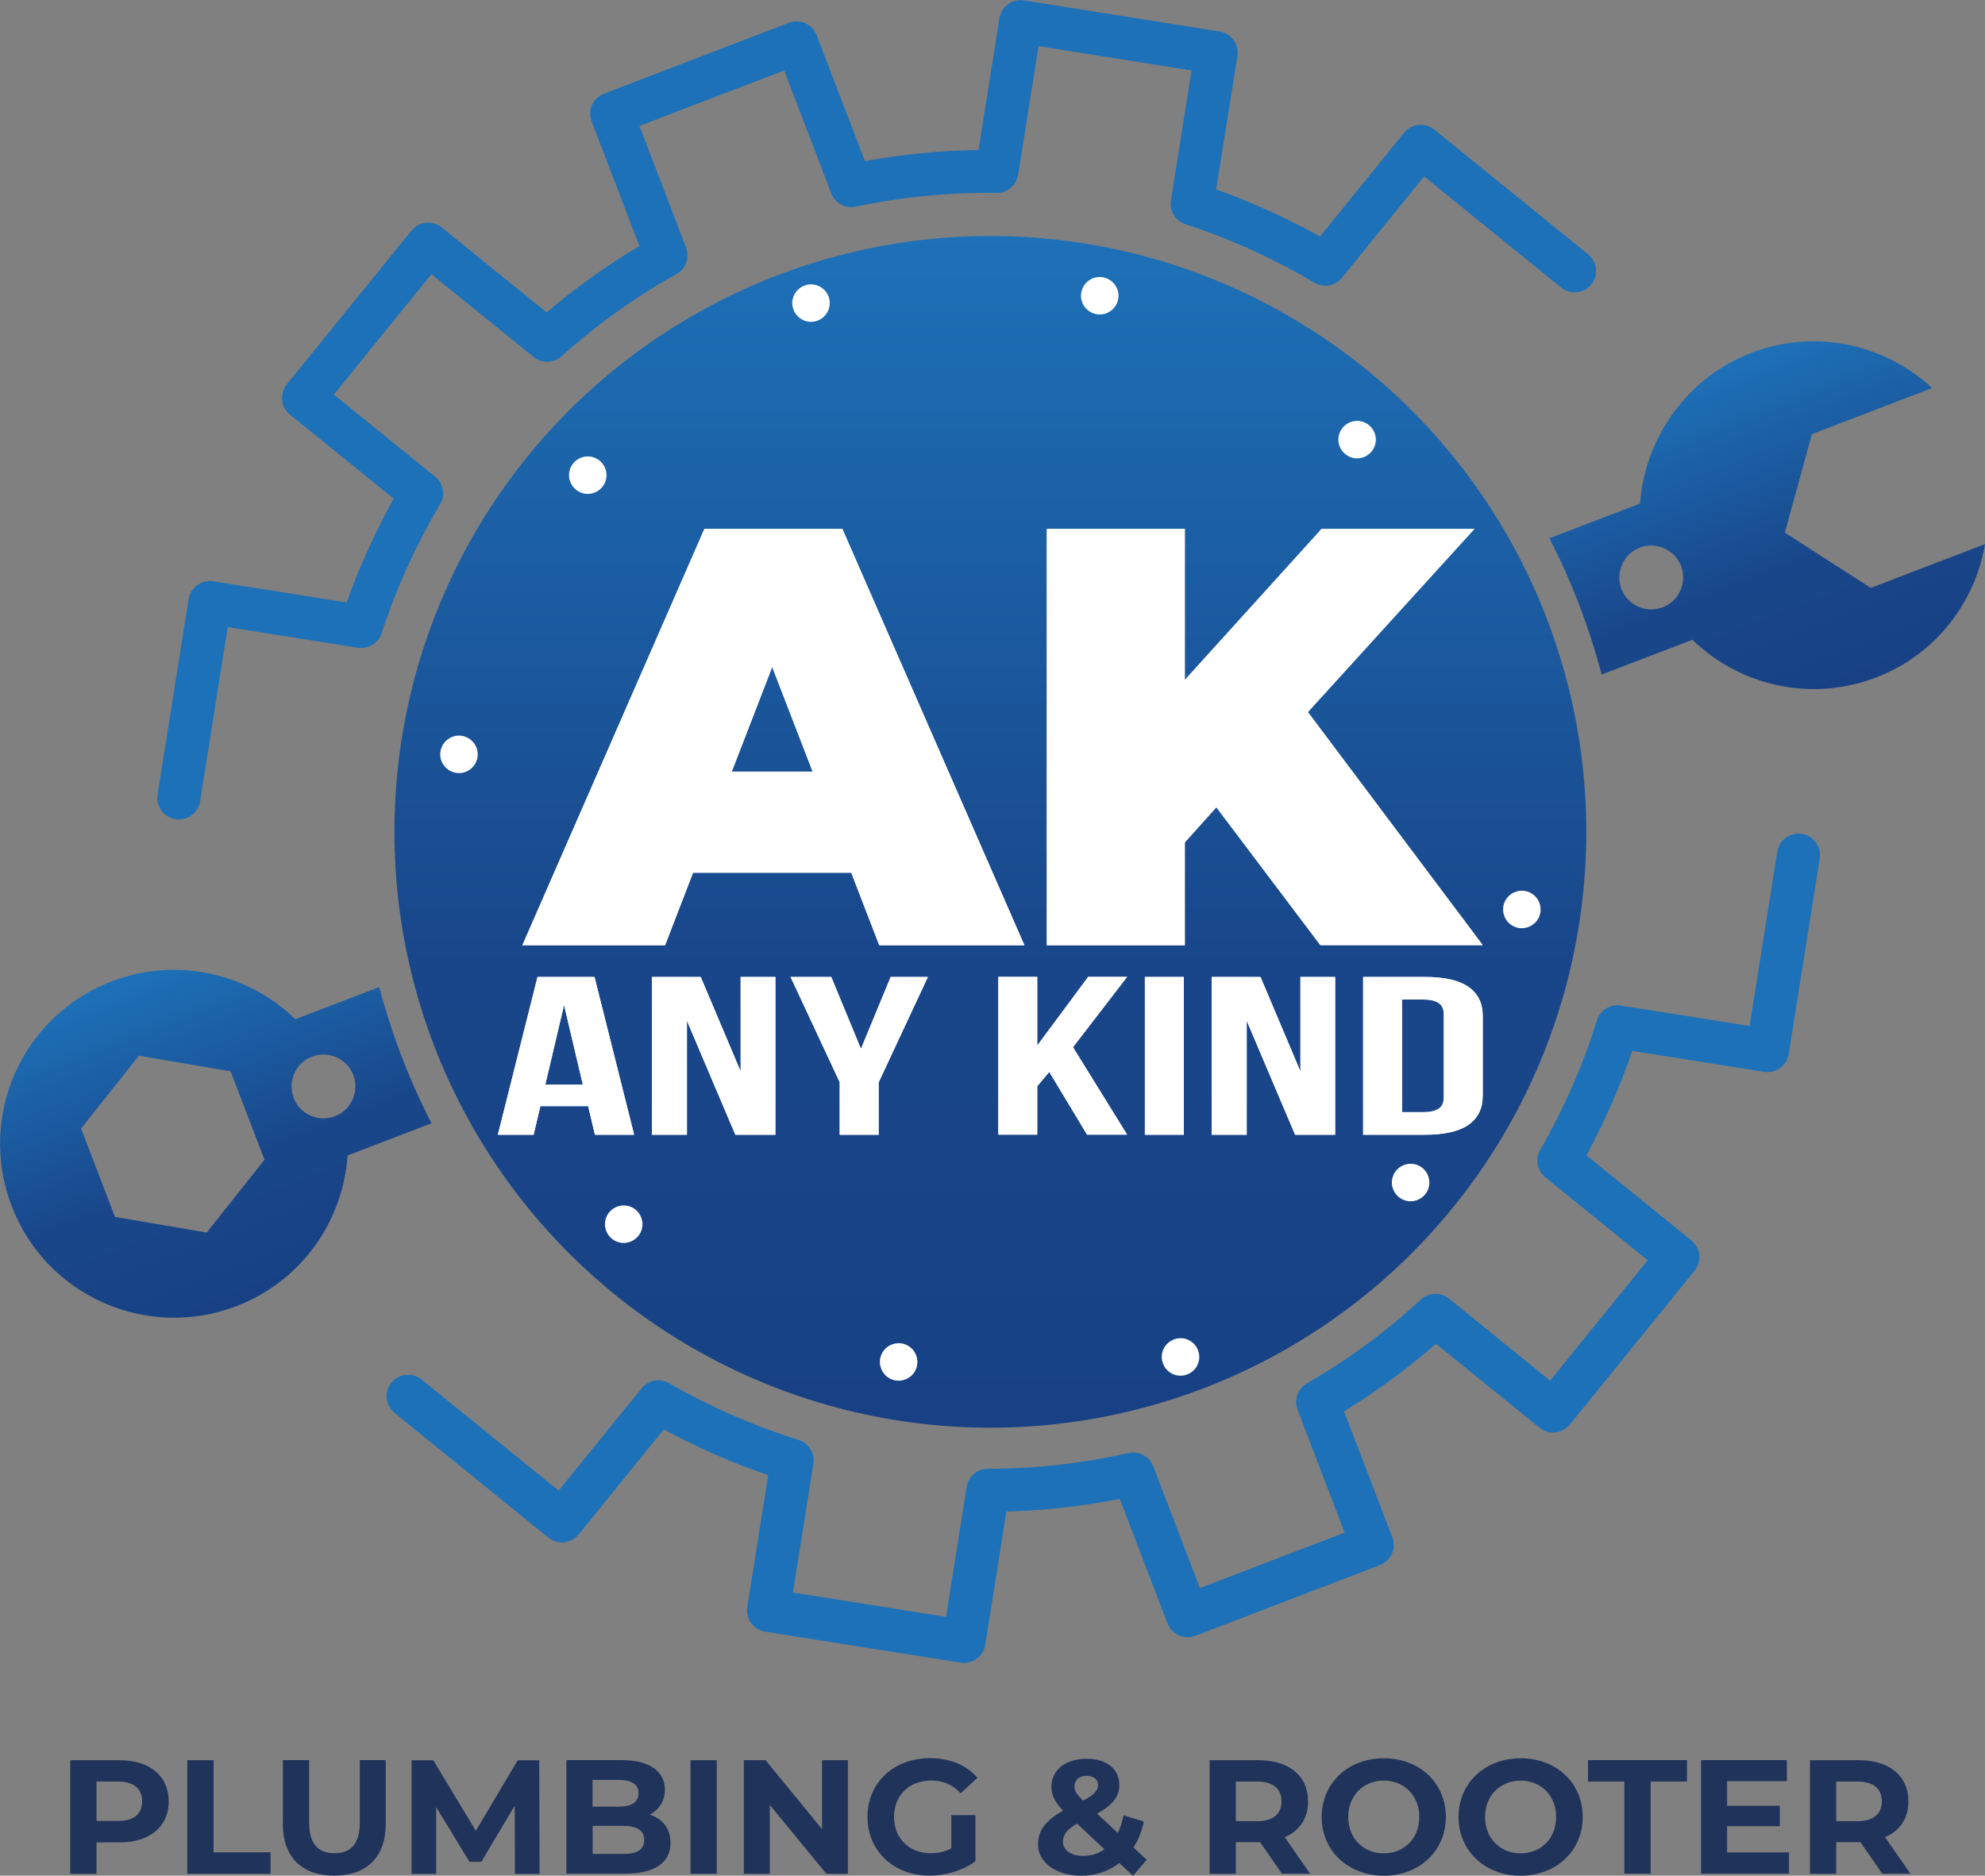 <svg xmlns="http://www.w3.org/2000/svg" xmlns:xlink="http://www.w3.org/1999/xlink" id="Capa_2" data-name="Capa 2" viewBox="0 0 194.36 183.68"><rect x="0" y="0" width="194.36" height="183.68" fill="#808080" stroke="none"/><defs><style>      .cls-1 {        fill: url(#Degradado_sin_nombre_18-3);      }      .cls-1, .cls-2, .cls-3, .cls-4, .cls-5, .cls-6 {        stroke-width: 0px;      }      .cls-2 {        fill: url(#Degradado_sin_nombre_18);      }      .cls-3 {        fill: #1d71b8;      }      .cls-4 {        fill: #20335b;      }      .cls-5 {        fill: #fff;      }      .cls-6 {        fill: url(#Degradado_sin_nombre_18-2);      }    </style><linearGradient id="Degradado_sin_nombre_18" data-name="Degradado sin nombre 18" x1="96.97" y1="23.11" x2="96.97" y2="139.81" gradientUnits="userSpaceOnUse"><stop offset="0" stop-color="#1d71b8"></stop><stop offset=".61" stop-color="#19468a"></stop><stop offset="1" stop-color="#184185"></stop></linearGradient><linearGradient id="Degradado_sin_nombre_18-2" data-name="Degradado sin nombre 18" x1="178.47" y1="64.52" x2="178.47" y2="98.58" gradientTransform="translate(-22.77 39.93) rotate(-20.97)" xlink:href="#Degradado_sin_nombre_18"></linearGradient><linearGradient id="Degradado_sin_nombre_18-3" data-name="Degradado sin nombre 18" x1="14.98" y1="64.52" x2="14.98" y2="98.58" gradientTransform="translate(-22.77 39.93) rotate(-20.97)" xlink:href="#Degradado_sin_nombre_18"></linearGradient></defs><g id="Capa_1-2" data-name="Capa 1"><g><g><path class="cls-4" d="M16.52,176.4c0,2.48-1.86,4.02-4.83,4.02h-2.24v3.07h-2.57v-11.12h4.81c2.97,0,4.83,1.54,4.83,4.03ZM13.92,176.4c0-1.22-.79-1.94-2.37-1.94h-2.1v3.86h2.1c1.57,0,2.37-.71,2.37-1.92Z"></path><path class="cls-4" d="M18.34,172.37h2.57v9.02h5.58v2.1h-8.15v-11.12Z"></path><path class="cls-4" d="M27.7,178.59v-6.23h2.57v6.13c0,2.11.92,2.99,2.48,2.99s2.48-.87,2.48-2.99v-6.13h2.54v6.23c0,3.27-1.87,5.08-5.04,5.08s-5.04-1.81-5.04-5.08Z"></path><path class="cls-4" d="M50.42,183.49l-.02-6.67-3.27,5.5h-1.16l-3.26-5.35v6.53h-2.41v-11.12h2.13l4.16,6.91,4.1-6.91h2.11l.03,11.12h-2.41Z"></path><path class="cls-4" d="M65.66,180.45c0,1.92-1.52,3.03-4.45,3.03h-5.75v-11.12h5.43c2.78,0,4.21,1.16,4.21,2.89,0,1.11-.57,1.97-1.48,2.45,1.24.4,2.03,1.35,2.03,2.75ZM58.02,174.3v2.62h2.56c1.25,0,1.94-.44,1.94-1.32s-.68-1.3-1.94-1.3h-2.56ZM63.08,180.18c0-.94-.71-1.38-2.05-1.38h-3v2.75h3c1.33,0,2.05-.41,2.05-1.37Z"></path><path class="cls-4" d="M67.61,172.37h2.57v11.12h-2.57v-11.12Z"></path><path class="cls-4" d="M83.02,172.37v11.12h-2.11l-5.54-6.75v6.75h-2.54v-11.12h2.13l5.53,6.75v-6.75h2.54Z"></path><path class="cls-4" d="M93.16,177.75h2.35v4.51c-1.22.92-2.91,1.41-4.5,1.41-3.49,0-6.07-2.4-6.07-5.75s2.57-5.75,6.12-5.75c1.95,0,3.57.67,4.65,1.92l-1.65,1.52c-.81-.86-1.75-1.25-2.88-1.25-2.16,0-3.64,1.45-3.64,3.56s1.48,3.56,3.61,3.56c.7,0,1.35-.13,2-.48v-3.26Z"></path><path class="cls-4" d="M110.93,183.68l-1.33-1.24c-1.02.79-2.29,1.24-3.72,1.24-2.45,0-4.24-1.27-4.24-3.05,0-1.4.75-2.37,2.45-3.32-.81-.84-1.14-1.56-1.14-2.35,0-1.62,1.37-2.73,3.46-2.73,1.92,0,3.19.98,3.19,2.56,0,1.14-.67,1.99-2.18,2.81l2.03,1.89c.24-.49.43-1.08.56-1.73l1.99.62c-.21.95-.54,1.81-1.02,2.53l1.3,1.21-1.35,1.57ZM108.14,181.09l-2.68-2.51c-1.02.59-1.38,1.1-1.38,1.78,0,.81.76,1.38,1.99,1.38.76,0,1.48-.22,2.08-.65ZM105.2,174.92c0,.43.17.75.86,1.41,1.1-.59,1.45-1,1.45-1.51,0-.54-.38-.92-1.1-.92-.76,0-1.21.43-1.21,1.02Z"></path><path class="cls-4" d="M125.52,183.49l-2.14-3.1h-2.37v3.1h-2.57v-11.12h4.81c2.97,0,4.83,1.54,4.83,4.03,0,1.67-.84,2.89-2.29,3.51l2.49,3.57h-2.76ZM123.11,174.46h-2.1v3.88h2.1c1.57,0,2.37-.73,2.37-1.94s-.79-1.94-2.37-1.94Z"></path><path class="cls-4" d="M129.41,177.93c0-3.3,2.57-5.75,6.08-5.75s6.08,2.43,6.08,5.75-2.59,5.75-6.08,5.75-6.08-2.45-6.08-5.75ZM138.97,177.93c0-2.11-1.49-3.56-3.48-3.56s-3.48,1.45-3.48,3.56,1.49,3.56,3.48,3.56,3.48-1.45,3.48-3.56Z"></path><path class="cls-4" d="M142.81,177.93c0-3.3,2.57-5.75,6.08-5.75s6.08,2.43,6.08,5.75-2.59,5.75-6.08,5.75-6.08-2.45-6.08-5.75ZM152.37,177.93c0-2.11-1.49-3.56-3.48-3.56s-3.48,1.45-3.48,3.56,1.49,3.56,3.48,3.56,3.48-1.45,3.48-3.56Z"></path><path class="cls-4" d="M159.05,174.46h-3.56v-2.1h9.69v2.1h-3.56v9.02h-2.57v-9.02Z"></path><path class="cls-4" d="M175.17,181.42v2.06h-8.61v-11.12h8.4v2.06h-5.85v2.41h5.16v2h-5.16v2.57h6.05Z"></path><path class="cls-4" d="M184.3,183.49l-2.14-3.1h-2.37v3.1h-2.57v-11.12h4.81c2.97,0,4.83,1.54,4.83,4.03,0,1.67-.84,2.89-2.29,3.51l2.49,3.57h-2.76ZM181.89,174.46h-2.1v3.88h2.1c1.57,0,2.37-.73,2.37-1.94s-.79-1.94-2.37-1.94Z"></path></g><circle class="cls-2" cx="96.97" cy="81.46" r="58.35"></circle><g><path class="cls-3" d="M154.94,28.49c-.68.26-1.48.16-2.08-.33l-13.42-10.88-8.04,9.92c-.66.81-1.81,1.02-2.71.48-3.97-2.36-8.22-4.29-12.61-5.72-.98-.32-1.59-1.31-1.43-2.33l2.02-12.73-14.98-2.38-2,12.59c-.16,1.03-1.06,1.79-2.11,1.78-4.64-.06-9.27.39-13.78,1.35-1.01.22-2.03-.34-2.41-1.31l-4.61-12.03-14.17,5.43,4.57,11.92c.37.98-.03,2.08-.94,2.59-4.04,2.25-7.83,4.96-11.26,8.05-.77.69-1.93.72-2.73.07l-10.01-8.11-9.55,11.79,9.92,8.04c.81.66,1.02,1.81.48,2.71-2.36,3.98-4.29,8.22-5.72,12.61-.32.98-1.31,1.59-2.33,1.43l-12.74-2.02-2.71,17.06c-.18,1.15-1.26,1.93-2.41,1.75-1.15-.18-1.93-1.26-1.75-2.41l3.04-19.14c.09-.55.39-1.05.84-1.37.45-.33,1.02-.46,1.57-.38l13.06,2.08c1.25-3.5,2.8-6.91,4.61-10.17l-10.16-8.23c-.9-.73-1.04-2.06-.31-2.96l12.21-15.06c.73-.9,2.06-1.04,2.96-.31l10.27,8.32c2.84-2.41,5.88-4.59,9.09-6.5l-4.68-12.2c-.42-1.09.13-2.3,1.21-2.72l18.1-6.94c1.09-.42,2.3.13,2.72,1.21l4.73,12.34c3.66-.67,7.38-1.04,11.12-1.09l2.05-12.9c.18-1.15,1.26-1.93,2.41-1.75l19.14,3.04c.55.09,1.05.39,1.37.84.33.45.46,1.02.38,1.57l-2.08,13.06c3.51,1.25,6.91,2.8,10.17,4.61l8.23-10.16c.73-.9,2.06-1.04,2.96-.31l15.06,12.21c.9.73,1.04,2.06.31,2.96-.24.3-.55.51-.88.64Z"></path><path class="cls-3" d="M135.14,153.25l-18.1,6.94c-1.09.42-2.3-.13-2.72-1.21l-4.68-12.2c-3.66.72-7.38,1.14-11.1,1.24l-2.07,13.05c-.09.55-.39,1.05-.84,1.37-.45.33-1.02.46-1.57.38l-19.14-3.04c-1.15-.18-1.93-1.26-1.75-2.41l2.05-12.91c-3.53-1.21-6.95-2.71-10.23-4.48l-8.33,10.28c-.35.43-.86.71-1.42.77-.56.06-1.11-.11-1.55-.46l-15.06-12.21c-.9-.73-1.04-2.06-.31-2.96.73-.9,2.06-1.04,2.96-.31l13.42,10.88,8.12-10.02c.65-.8,1.79-1.02,2.69-.5,4,2.31,8.27,4.17,12.68,5.55,1,.31,1.62,1.31,1.45,2.34l-2,12.61,14.99,2.38,2.02-12.72c.16-1.02,1.04-1.78,2.08-1.78,4.62,0,9.25-.52,13.76-1.54,1.02-.23,2.06.32,2.43,1.3l4.57,11.92,14.17-5.43-4.61-12.03c-.37-.97.02-2.06.92-2.58,3.99-2.3,7.75-5.06,11.15-8.21.77-.71,1.94-.75,2.76-.09l9.9,8.03,9.55-11.79-10.02-8.12c-.8-.65-1.02-1.79-.5-2.69,2.31-4,4.18-8.27,5.55-12.68.31-1,1.31-1.62,2.34-1.45l12.61,2,2.71-17.06c.18-1.15,1.26-1.93,2.41-1.75,1.15.18,1.93,1.26,1.75,2.41l-3.04,19.14c-.09.55-.39,1.05-.84,1.37-.45.33-1.02.46-1.57.38l-12.91-2.05c-1.21,3.53-2.71,6.95-4.48,10.23l10.27,8.33c.43.35.71.86.77,1.42.06.56-.11,1.11-.46,1.55l-12.21,15.06c-.35.43-.86.71-1.42.77-.56.06-1.11-.11-1.55-.46l-10.14-8.22c-2.81,2.46-5.83,4.68-9,6.62l4.73,12.33c.42,1.09-.13,2.3-1.21,2.72Z"></path></g><g><path class="cls-6" d="M174.76,52.16l2.65-9.65,11.77-4.51c-4.61-4.28-11.41-5.85-17.69-3.45s-10.46,8.35-10.9,14.76l-8.88,3.4c1.08,2.1,2.06,4.28,2.92,6.53s1.59,4.53,2.2,6.81l8.88-3.4c4.61,4.48,11.57,6.15,17.97,3.7,5.83-2.23,9.71-7.33,10.68-13.07l-11.18,4.29-8.42-5.41ZM162.8,59.47c-1.61.62-3.43-.19-4.04-1.8s.19-3.43,1.8-4.04,3.43.19,4.04,1.8-.19,3.43-1.8,4.04Z"></path><path class="cls-1" d="M28.91,99.8c-4.61-4.48-11.57-6.15-17.97-3.7-8.78,3.37-13.17,13.21-9.8,22s13.21,13.17,22,9.81c6.4-2.45,10.46-8.35,10.89-14.76l8.22-3.15c-1.08-2.1-2.06-4.28-2.92-6.53s-1.59-4.53-2.2-6.81l-8.22,3.15ZM25.9,113.57l-5.66,7.13-8.98-1.53-3.32-8.66,5.66-7.13,8.98,1.53,3.32,8.66ZM32.79,109.31c-1.61.62-3.43-.19-4.04-1.8s.19-3.43,1.8-4.04,3.43.19,4.04,1.8-.19,3.43-1.8,4.04Z"></path></g><g><g><path class="cls-5" d="M81.14,29.07c.34.96-.17,2-1.12,2.34s-2-.17-2.34-1.12.17-2,1.12-2.34,2,.17,2.34,1.12Z"></path><path class="cls-5" d="M109.41,28.35c.34.96-.17,2-1.12,2.34s-2-.17-2.34-1.12.17-2,1.12-2.34,2,.17,2.34,1.12Z"></path><path class="cls-5" d="M59.28,45.92c.34.96-.17,2-1.12,2.34s-2-.17-2.34-1.12.17-2,1.12-2.34,2,.17,2.34,1.12Z"></path><path class="cls-5" d="M46.67,73.26c.34.96-.17,2-1.12,2.34s-2-.17-2.34-1.12.17-2,1.12-2.34,2,.17,2.34,1.12Z"></path><path class="cls-5" d="M134.61,42.44c.34.96-.17,2-1.12,2.34s-2-.17-2.34-1.12.17-2,1.12-2.34,2,.17,2.34,1.12Z"></path></g><g><path class="cls-5" d="M117.32,132.27c-.34-.96-1.38-1.46-2.34-1.12s-1.46,1.38-1.12,2.34,1.38,1.46,2.34,1.12,1.46-1.38,1.12-2.34Z"></path><path class="cls-5" d="M139.85,115.19c-.34-.96-1.38-1.46-2.34-1.12s-1.46,1.38-1.12,2.34,1.38,1.46,2.34,1.12,1.46-1.38,1.12-2.34Z"></path><path class="cls-5" d="M89.72,132.76c-.34-.96-1.38-1.46-2.34-1.12s-1.46,1.38-1.12,2.34,1.38,1.46,2.34,1.12,1.46-1.38,1.12-2.34Z"></path><path class="cls-5" d="M62.8,119.27c-.34-.96-1.38-1.46-2.34-1.12s-1.46,1.38-1.12,2.34,1.38,1.46,2.34,1.12,1.46-1.38,1.12-2.34Z"></path><path class="cls-5" d="M150.74,88.45c-.34-.96-1.38-1.46-2.34-1.12s-1.46,1.38-1.12,2.34,1.38,1.46,2.34,1.12,1.46-1.38,1.12-2.34Z"></path></g></g><g><g><g><path class="cls-5" d="M83.35,85.46h-15.49l-2.74,7.1h-13.97l17.82-40.76h13.51l17.82,40.76h-14.21l-2.74-7.1ZM79.57,75.56l-3.96-10.25-3.96,10.25h7.92Z"></path><path class="cls-5" d="M119.1,79.05l-3.09,3.44v10.07h-13.51v-40.76h13.51v14.79l13.39-14.79h14.96l-16.3,17.93,17.12,22.82h-15.9l-10.19-13.51Z"></path></g><g><path class="cls-5" d="M83.35,85.46h-15.49l-2.74,7.1h-13.97l17.82-40.76h13.51l17.82,40.76h-14.21l-2.74-7.1ZM79.57,75.56l-3.96-10.25-3.96,10.25h7.92Z"></path><path class="cls-5" d="M119.1,79.05l-3.09,3.44v10.07h-13.51v-40.76h13.51v14.79l13.39-14.79h14.96l-16.3,17.93,17.12,22.82h-15.9l-10.19-13.51Z"></path></g></g><g><g><path class="cls-5" d="M62.1,111.12h-3.85l-.66-2.8h-4.68l-.66,2.8h-3.5l3.88-15.45h5.58l3.88,15.45ZM53.4,106.22h3.67l-1.84-7.81-1.84,7.81Z"></path><path class="cls-5" d="M67.26,99.93v11.19h-3.43v-15.45h4.78l3.91,9.25v-9.25h3.4v15.45h-3.92l-4.75-11.19Z"></path><path class="cls-5" d="M82.23,106l-4.82-10.33h3.98l2.91,7.04,2.91-7.04h3.64l-4.82,10.33v5.12h-3.81v-5.12Z"></path><path class="cls-5" d="M102.74,104.96l-1.18,1.41v4.74h-3.81v-15.45h3.81v6.73l4.99-6.73h3.81l-5.3,6.89,5.3,8.56h-3.92l-3.71-6.16Z"></path><path class="cls-5" d="M112.1,95.67h3.81v15.45h-3.81v-15.45Z"></path><path class="cls-5" d="M122.07,99.93v11.19h-3.43v-15.45h4.78l3.91,9.25v-9.25h3.4v15.45h-3.92l-4.75-11.19Z"></path><path class="cls-5" d="M133.47,95.67h6.03c1.92,0,3.34.32,4.28.97.94.65,1.4,1.6,1.4,2.85v7.81c0,1.25-.47,2.2-1.4,2.85-.94.65-2.36.97-4.28.97h-6.03v-15.45ZM137.28,97.88v11.03h2.15c.6,0,1.07-.11,1.42-.33.35-.22.52-.61.52-1.17v-8.03c0-.56-.17-.95-.52-1.17-.35-.22-.82-.33-1.42-.33h-2.15Z"></path></g><g><path class="cls-5" d="M62.1,111.12h-3.85l-.66-2.8h-4.68l-.66,2.8h-3.5l3.88-15.45h5.58l3.88,15.45ZM53.4,106.22h3.67l-1.84-7.81-1.84,7.81Z"></path><path class="cls-5" d="M67.26,99.93v11.19h-3.43v-15.45h4.78l3.91,9.25v-9.25h3.4v15.45h-3.92l-4.75-11.19Z"></path><path class="cls-5" d="M82.23,106l-4.82-10.33h3.98l2.91,7.04,2.91-7.04h3.64l-4.82,10.33v5.12h-3.81v-5.12Z"></path><path class="cls-5" d="M102.74,104.96l-1.18,1.41v4.74h-3.81v-15.45h3.81v6.73l4.99-6.73h3.81l-5.3,6.89,5.3,8.56h-3.92l-3.71-6.16Z"></path><path class="cls-5" d="M112.1,95.67h3.81v15.45h-3.81v-15.45Z"></path><path class="cls-5" d="M122.07,99.93v11.19h-3.43v-15.45h4.78l3.91,9.25v-9.25h3.4v15.45h-3.92l-4.75-11.19Z"></path><path class="cls-5" d="M133.47,95.67h6.03c1.92,0,3.34.32,4.28.97.94.65,1.4,1.6,1.4,2.85v7.81c0,1.25-.47,2.2-1.4,2.85-.94.65-2.36.97-4.28.97h-6.03v-15.45ZM137.28,97.88v11.03h2.15c.6,0,1.07-.11,1.42-.33.35-.22.52-.61.52-1.17v-8.03c0-.56-.17-.95-.52-1.17-.35-.22-.82-.33-1.42-.33h-2.15Z"></path></g></g></g></g></g></svg>